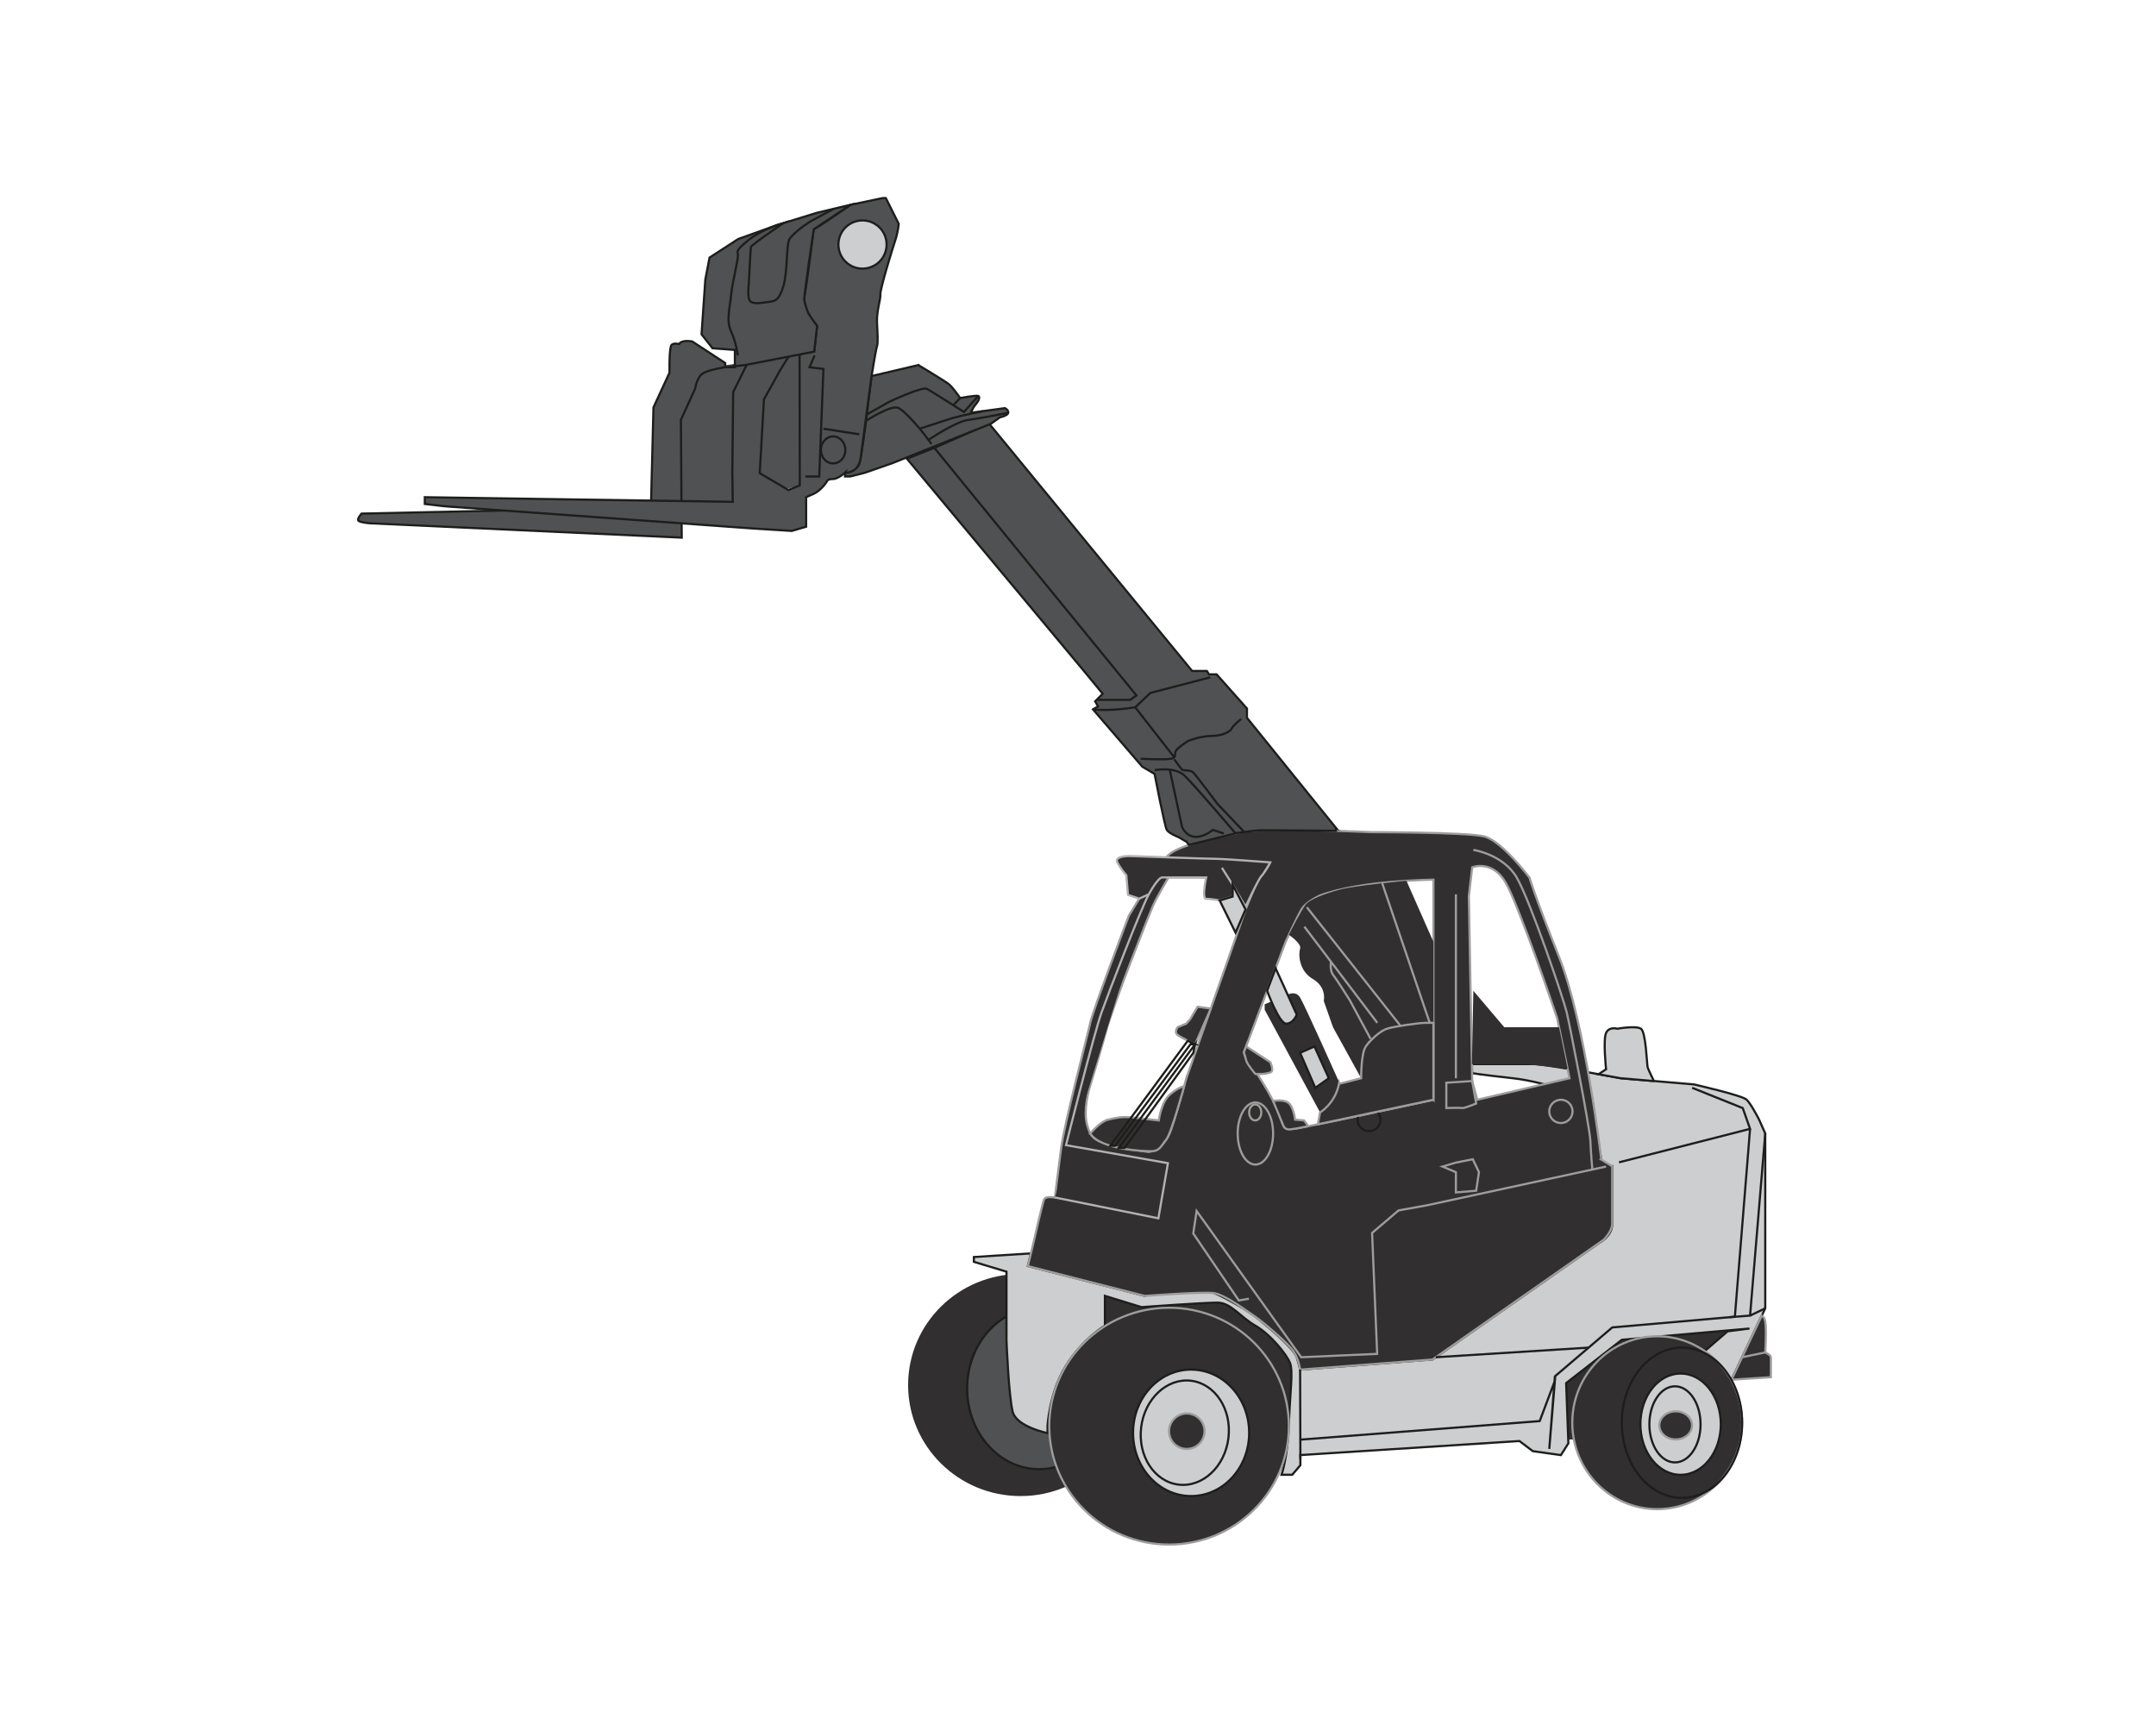 <?xml version="1.0" encoding="UTF-8"?><svg id="a" xmlns="http://www.w3.org/2000/svg" viewBox="0 0 1000 800"><defs><style>.b,.c,.d,.e,.f,.g{stroke-miterlimit:10;}.b,.d,.h{fill:#312f30;}.b,.f{stroke:#9d9d9c;}.i,.e{fill:#505152;}.c,.e,.g{stroke:#1d1d1b;}.c,.f{fill:none;}.d{stroke:#b2b2b2;}.g{fill:#ccced0;}</style></defs><rect class="h" x="506.96" y="590.83" width="296.15" height="76.74"/><ellipse class="h" cx="473.37" cy="642.33" rx="52.17" ry="51.5"/><ellipse class="e" cx="481.98" cy="643.92" rx="33.39" ry="37.43"/><path class="g" d="M563.11,599.7c2.34,.65,14.6,7.15,20.44,11.88s16.63,13.94,17.9,17.86,1.58,5.74,1.58,5.74l61.43-4.7,77.3-54.07s6.05-3.06,6.05-8.93v-26.61s-4.3,.33-5.09-3.13-4.17-27.72-4.17-27.72c0,0-20.48-8.15-36.91-9.98s-18.85-2.36-18.85-2.36l-.08-4.17s25.45,0,29.62,0,39.39,6.52,39.39,6.52l33.91,2.87s22.43,5.09,24.52,7.11,5.74,9.21,5.74,9.21l2.87,6.44v81.07l-15.65,33.13-13.3-12.52,11.48-9.91,10.17-1.3-59.22,5.22-25.83,20.09,1.04,27.91-3.47,5.48-13.03-1.83-6.2-4.7-101.61,6.52v4.7l-3.78,4.43h-4.96s2.87-8.09,3.39-23.22,2.09-24.78,.52-28.7-9.13-13.3-16.04-17.22c-6.91-3.91-11.35-10.7-17.61-10.7s-35.22,2.09-35.22,2.09l-16.96-5.22v13.83s-10.29,6-18.06,18.52-8.55,27.91-8.55,27.91v3.39s-14.35-2.87-16.17-9.91-2.87-32.35-2.87-33.13v-31.83l-15.13-4.57v-2.22l26.44-1.68-1.4,5.85,54.26,13.83,8.22-32.87s2.17-3.65,3.37-3.13,5.11-.05,5.11-.05"/><path class="b" d="M742.72,537.75s-7.43-63.39-19.57-93.91-13.7-36.78-13.7-36.78c0,0-12.91-17.22-21.13-19.17-8.22-1.96-52.43-1.96-52.43-1.96,0,0-49.7-2.35-60.26,0-10.57,2.35-29.35,5.87-34.04,10.96-3.13,3.06-18,27.78-18,27.78,0,0-16.57,43.57-17.87,49.57-1.3,6-12,46.43-13.57,58.43-1.57,12-2.87,22.7-2.87,22.7,0,0-4.17-.78-4.96,.78-.78,1.57-4.7,19.04-4.7,19.04l-2.87,12,54.26,13.83s26.87-2.09,32.09-1.3c5.22,.78,14.87,8.09,18.78,10.7,3.91,2.61,13.3,10.7,16.96,14.87,3.65,4.17,4.17,9.91,4.17,9.91l61.43-4.7,79.43-55.57s3.91-3.91,3.91-7.43v-26.61l-5.09-3.13Zm-192.39-37.96s-3.65,13.57-7.04,23.74c-3.39,10.17-10.43,10.7-10.43,10.7,0,0-5.74-.52-15.65-2.87-9.91-2.35-11.22-3.39-13.04-9.91-1.83-6.52,1.04-16.43,1.04-16.43,0,0,4.7-15.39,8.09-27.65s19.57-52.96,21.39-57.13c1.83-4.17,7.3-13.3,7.3-13.3h27.59l12.1,5.11-3.95,9.76-27.39,78Zm114.52,10.24s-61.57,13.5-65.48,13.5-3.65,.26-6-6.52c-2.35-6.78-10.43-19.83-13.04-22.7s-3.39-6.26-3.39-6.26l19.3-51.13s5.48-12,7.57-15.39,8.48-6.26,8.48-6.26c18.91-7.04,52.57-7.3,52.57-7.3v102.07Zm20.35,0l-2.35-8.67-1.57-85.83,1.57-13.3s9.13-3.7,15.39,6.89c6.26,10.59,24,63.02,24,63.02l5.74,27.91-42.78,9.98Z"/><polyline class="f" points="744.93 541.01 661.72 559.01 648.67 561.36 636.41 571.79 638.76 627.88 603.54 629.44 555.02 561.62 553.46 572.05 574.59 603.1 579.28 602.31"/><path class="d" d="M585.02,406.4c2.61-3.13,4.17-6.46,4.17-6.46,0,0-21.39-1.63-24.78-1.63s-40.43-1.3-40.43-1.3c0,0-7.3-.14-5.74,2.93s4.17,5.94,4.17,5.94l.78,9.13,5.22,1.74,4.43-2s4.17-7.83,6.26-7.83h20.35s-2.2,9.91,0,9.91,6.26,.78,6.26,.78l6-1.83v-5.48l-4.96-7.83,4.96,7.83,6,10.17s5.95-12.73,7.3-14.09c1.36-1.36,4.17-6.46,4.17-6.46"/><path class="d" d="M489.28,555.36l48,9.65,4.43-25.57-47.28-8.35s13.1-52.17,16.49-61.57,18-47.48,21.91-54.78"/><line class="f" x1="675.28" y1="414.75" x2="675.28" y2="500.05"/><path class="f" d="M670.85,513.88s2.38-.1,4.43-.11c1.35-.01,2.56,0,2.87,.11,.78,.26,6.52-2.09,6.52-2.09l-1.83-10.43-12,.78v11.74Z"/><path class="c" d="M675.28,539.18l-6.26,1.83,6.26-1.83Z"/><polygon class="f" points="675.28 539.18 683.11 537.62 685.98 543.62 684.67 552.23 675.28 553.01 675.28 543.62 669.02 541.01 675.28 539.18"/><circle class="c" cx="634.97" cy="519.24" r="5.34"/><circle class="f" cx="723.98" cy="515.43" r="5.4"/><ellipse class="f" cx="582.28" cy="525.68" rx="8.22" ry="14.41"/><ellipse class="f" cx="582.2" cy="515.91" rx="2.82" ry="3.71"/><path class="f" d="M683.37,394.14s13.83,2.09,20.09,12.78,21.65,56.09,23.22,62.61,10.7,53.48,10.96,59.48,.91,13.38,.91,13.38"/><polyline class="c" points="750.93 539.05 811.72 523.53 808.33 513.9 784.85 504.49 808.33 513.9 811.72 523.53 804.67 610.66 747.8 615.62 721.2 638.31 718.59 671.96 721.2 640.27 714.15 659.05 603.15 667.66"/><ellipse class="b" cx="542.24" cy="661.4" rx="55.57" ry="54.91"/><ellipse class="g" cx="552.46" cy="664.5" rx="26.92" ry="29.32"/><circle class="b" cx="550.46" cy="663.75" r="8.22"/><ellipse class="c" cx="549.51" cy="664.39" rx="24.26" ry="20.39" transform="translate(-175.49 1131.03) rotate(-83.17)"/><polyline class="c" points="603.02 635.18 603.06 648.49 603.15 676.66"/><line class="c" x1="665.95" y1="629.44" x2="736.83" y2="624.98"/><polyline class="c" points="818.76 525.68 811.72 610.14 802.16 610.88 811.72 610.14 818.76 606.75"/><path class="b" d="M816.81,610.88s1.3-1.52,1.95,2,0,14.33,0,14.33c0,0,2.61,1.19,2.61,2.23v9.26l-18.26,1.17,13.7-29Z"/><line class="f" x1="808.04" y1="629.44" x2="818.76" y2="627.21"/><path class="g" d="M767.13,501.36s-2.5-5.09-2.89-6.26-.78-16.43-3.13-18-10.96,0-10.96,0c0,0-3.78-1.17-5.22,1.96s0,16.83,0,16.83l-3.52,2.3,10.31,1.87,15.42,1.3Z"/><polygon class="h" points="723.12 476.4 697.72 476.4 683.37 459.49 682.71 493.53 707.43 493.53 727.08 495.67 723.12 476.4"/><path class="i" d="M376.31,223.77l-47.2,12.28c-15.86,3.36-20.1-11.44-23.47-27.3l-.2-.96c-3.36-15.86,8.51-34.12,24.37-37.48l34.12-4.92c15.86-3.36,31.43,6.77,34.8,22.62l.2,.96c3.36,15.86-6.77,31.43-22.62,34.8Z"/><path class="h" d="M664.85,436.79l-12.51-28.32s-24.35,2.22-31.45,4.24-13.07,4.34-15.08,6.58-8.01,14.25-8.01,14.25c0,0,6,4.03,5.22,6.38s-.78,10.17,5.87,14.09c6.65,3.91,5.09,10.17,5.09,10.17l4.3,12.22,13.04,23.65s.13-14.35,3.91-17.48,9.26-6.17,9.26-6.17c0,0,12.91-2.04,14.48-2.04h5.87v-37.57Z"/><path class="h" d="M597.8,461.05s3.26-1.57,5.22,1.57,17.87,38.74,17.87,38.74c0,0,2.22,7.19-8.61,14.55l-25.7-47.64v-2.52l11.22-4.7Z"/><path class="g" d="M591.66,449.06l9.8,21.51s-1.58,4.17-4.9,4.17-8.84-15.26-8.84-15.26l3.94-10.42Z"/><polygon class="g" points="603.02 488.28 610.07 504.49 616.33 500.05 609.67 485.31 603.02 488.28"/><path class="b" d="M577.97,485.31l11.23,7.3s1.57,3.52,.52,4.43-4.7,1.04-4.7,1.04h-2.74s-3.88-4.5-4.31-6.39-1.03-3.65-1.03-3.65l1.03-2.74Z"/><path class="b" d="M590.5,510.6s5.87-1.13,7.83,1.6,2.35,7.05,2.35,7.05l4.17,.38s2.19,2.63,1.64,2.74-6.08,1.18-6.6,1.18-3.57,1.19-4.67-1.58-4.72-11.36-4.72-11.36Z"/><path class="b" d="M621.08,502.66l10.25-2.61s-.08-11.6,2.16-14.74,6.71-7.23,9.81-8.22,14.51-2.74,18.29-2.74,3.26,0,3.26,0v35.67l-53.59,11.39,1.02-5.51s6.9-3.98,8.8-13.25Z"/><path class="b" d="M561.59,467.73l-6.11-.81-3.52,5.87-1.76,1.96-3.91,1.57s-1.96,2.35,0,3.72,8.02,4.3,8.02,4.3l7.28-16.61Z"/><path class="b" d="M505.71,525.68s4.57-5.58,8.29-6.44,6.46-1.45,10.37-1.06,13.11,1.43,13.11,1.43c0,0,1.06-8.46,5.13-11.99s6.61-3.81,6.61-3.81c0,0-5.94,21.85-8.26,24.64s-2.99,5.37-6.65,5.44-23.96-.71-28.59-8.21Z"/><polygon class="c" points="553.5 488.28 521.61 532.34 518.94 532.34 554.3 484.33 553.5 488.28"/><polygon class="c" points="552.15 484.33 517.2 531.36 515.01 531.36 550.94 482.65 554.3 484.33 552.15 484.33"/><line class="f" x1="606.15" y1="420.75" x2="649.49" y2="475.63"/><line class="f" x1="641.11" y1="409.63" x2="663.14" y2="474.36"/><path class="f" d="M604.98,429.75l33.85,44.61-21.52-28.37s-.58,4.11,.98,6.06,7.83,11.93,7.83,11.93l9.59,17.8"/><path class="e" d="M619.65,383.96l-41.28-51.07v-4.3l-14.09-15.85h-3.52l-.98-1.57h-6.85l-94.11-114.65-24.46,10.76-13.7,5.48,82.57,99,8.22,9.98-3.52,3.52,1.37,2.35-2.35,1.37,22.89,26.61,5.67,3.33s4.7,24.33,5.67,25.96,5.48,3.39,5.48,3.39l3.72,2.15,1.07,1.43,22.45-5.56s8.18-1.14,10.52-1.22,35.22,.23,35.22,.23v-1.34Z"/><path class="c" d="M575.63,333.49s-3.72,2.93-4.3,4.3-4.11,3.52-9.39,3.52-10.96,2.35-10.96,2.35c0,0-4.89,3.13-5.67,4.7s.59,2.93-2.15,3.52-14.09,0-14.09,0"/><path class="c" d="M561.35,314.12l-27.78,7.24-7.04,6.65s-11.54,1.96-19.57,.98"/><polyline class="c" points="508.62 324.58 524.17 324.58 527.11 322.53 433.36 207.7"/><line class="c" x1="526.52" y1="328.01" x2="544.63" y2="351.2"/><path class="c" d="M544.63,352.14s3.41,4.83,4,5.02,3.52-.2,4.89,1.17,11.15,14.48,11.15,14.48l12.26,12.87"/><path class="c" d="M542.6,357.16l5.63,26.22s1.57,4.3,5.87,4.7c4.3,.39,8.41-3.2,8.41-3.2l5.09,1.63"/><path class="c" d="M535.58,357.16s9.34-1.76,13.84,2.54,23.65,26.8,23.65,26.8"/><path class="e" d="M425.96,169.33s12.13,7.24,14.09,8.8,5.28,6.46,5.28,6.46c0,0,7.63-1.37,8.41-.98s.59,1.76-1.17,3.91-2.15,3.91-2.15,3.91l15.65-2.15s1.76,.78,1.57,2.15-3.91,2.15-3.91,2.15l-4.11,2.93-45.98,18.39-12.33,4.3-6.85,1.76h-2.54v-1.76s5.67-.98,6.65-4.11,3.13-19.96,3.13-19.96l.36-2.96,.33-2.72,1.85-15.05,21.72-5.09Z"/><path class="c" d="M402.06,192.2s9.03-5.06,10.01-5.65,15.67-7.24,17.71-6.26,17.31,10.76,17.31,10.76l6.65-7.43"/><line class="c" x1="445.33" y1="184.6" x2="442.15" y2="187.91"/><path class="c" d="M401.7,195.16s11.15-7.24,14.67-6.07,12.33,12.33,12.33,12.33l3.33,4.5"/><path class="c" d="M426.57,198.83s11.63-3.86,15.58-5.03,13.86-3.12,13.86-3.12"/><path class="c" d="M430.62,204.03s12.55-8.52,18.42-9.28c5.87-.76,18.59-3.31,18.59-3.31"/><path class="e" d="M336.35,170.31v-1.96l-15.26-9.98s-4.89-.98-6.07,1.17c0,0-2.54-.59-3.52,.39-.98,.98-.98,9.1-.98,9.1v3.82l-7.43,16.11-1.17,46.3-134.22,2.93s-1.96,2.15-1.57,3.13,5.48,1.37,5.48,1.37l144.59,6.65-.39-54.61,6.65-14.56s.78-5.77,4.11-7.34,9.78-2.54,9.78-2.54Z"/><path class="e" d="M391.91,219.23s-3.13,2.93-5.67,2.93-2.74,1.17-2.74,1.17c0,0-2.54,4.11-6.07,5.67l-3.52,1.57v13.7l-6.65,1.96-18.59-1.17s-140.48-10.17-141.26-10.17-10.37-1.17-10.37-1.17v-3.13l142.83,2.15-.2-13.5,.39-37.37,9-18.2s-1.76-8.22,.2-11.15c1.96-2.93,5.87-2.35,5.87-2.35,0,0,2.35-2.93,4.7-1.57s11.15,7.83,11.74,8.22,3.52,3.52,3.52,3.52l-.39,2.15-3.82,.39-3.82,.39-5.09,8.22-7.63,13.7-1.96,34.24,13.3,7.83,5.28-2.15-.1-62.22,6.75,.2,1.37-11.93s-7.04-7.83-5.87-13.7,4.3-31.11,4.3-31.11c0,0,4.11-2.35,10.57-6.85l6.46-4.5,14.87-3.13h1.57l5.97,11.93s-.29,3.72-1.66,7.83c-1.37,4.11-7.04,22.5-6.85,24.85s-1.76,7.63-1.57,12.72,.59,9.59,0,11.35-2.63,14.62-2.63,14.62l-4.88,36.67s-.31,7.41-7.36,7.41Z"/><path class="e" d="M345.35,169.33l-9,.98h4.5v-8.02l-10.37-.78-5.09-6.46,1.76-25.43,1.96-10.17,13.3-8.61,18-6.46,18.39-5.67,13.11-3.13,2.54-.59-17.02,11.35s-4.53,30.79-4.43,32.28,1.3,5.64,2.22,7.17,3.78,5.36,3.78,5.36l-1.37,11.93-32.28,6.26Z"/><path class="c" d="M342.22,164.83s-.78-6.07-3.13-11.15-.59-10.57,0-16.83,3.72-17.8,3.13-19.17,.44-2.64,5.09-6.46,13.11-6.85,13.11-6.85l2.96-.91s-14.89,10.11-15.09,11.09-.98,17.22-.98,17.22c0,0-.98,7.04,.98,8.22s5.28,.39,8.41,0c3.13-.39,4.74-.98,6.67-7.34s1.35-19.27,2.72-21.62c1.37-2.35,6.85-6.65,9.98-8.41,3.13-1.76,10.77-5.83,10.77-5.83"/><circle class="g" cx="400.05" cy="113.4" r="11.17"/><ellipse class="c" cx="386.43" cy="208.66" rx="5.67" ry="6.26"/><polyline class="c" points="377.83 164.83 375.48 170.31 381.93 171.1 379.98 220.99 373.52 220.99"/><line class="c" x1="381.93" y1="198.83" x2="398.57" y2="201.42"/><ellipse class="b" cx="768.65" cy="659.8" rx="39.39" ry="40.08"/><ellipse class="c" cx="780.14" cy="659.82" rx="27.9" ry="34.84"/><ellipse class="g" cx="779.5" cy="660.49" rx="18.65" ry="23.48"/><ellipse class="c" cx="776.89" cy="660.57" rx="11.87" ry="17.65"/><ellipse class="b" cx="777.23" cy="661.05" rx="7.58" ry="6.52"/><polyline class="g" points="571.72 415.79 571.72 410.31 577.72 421.79 573.06 432.49 565.72 417.62 571.72 415.79 571.72 410.31 571.72 410.31"/></svg>